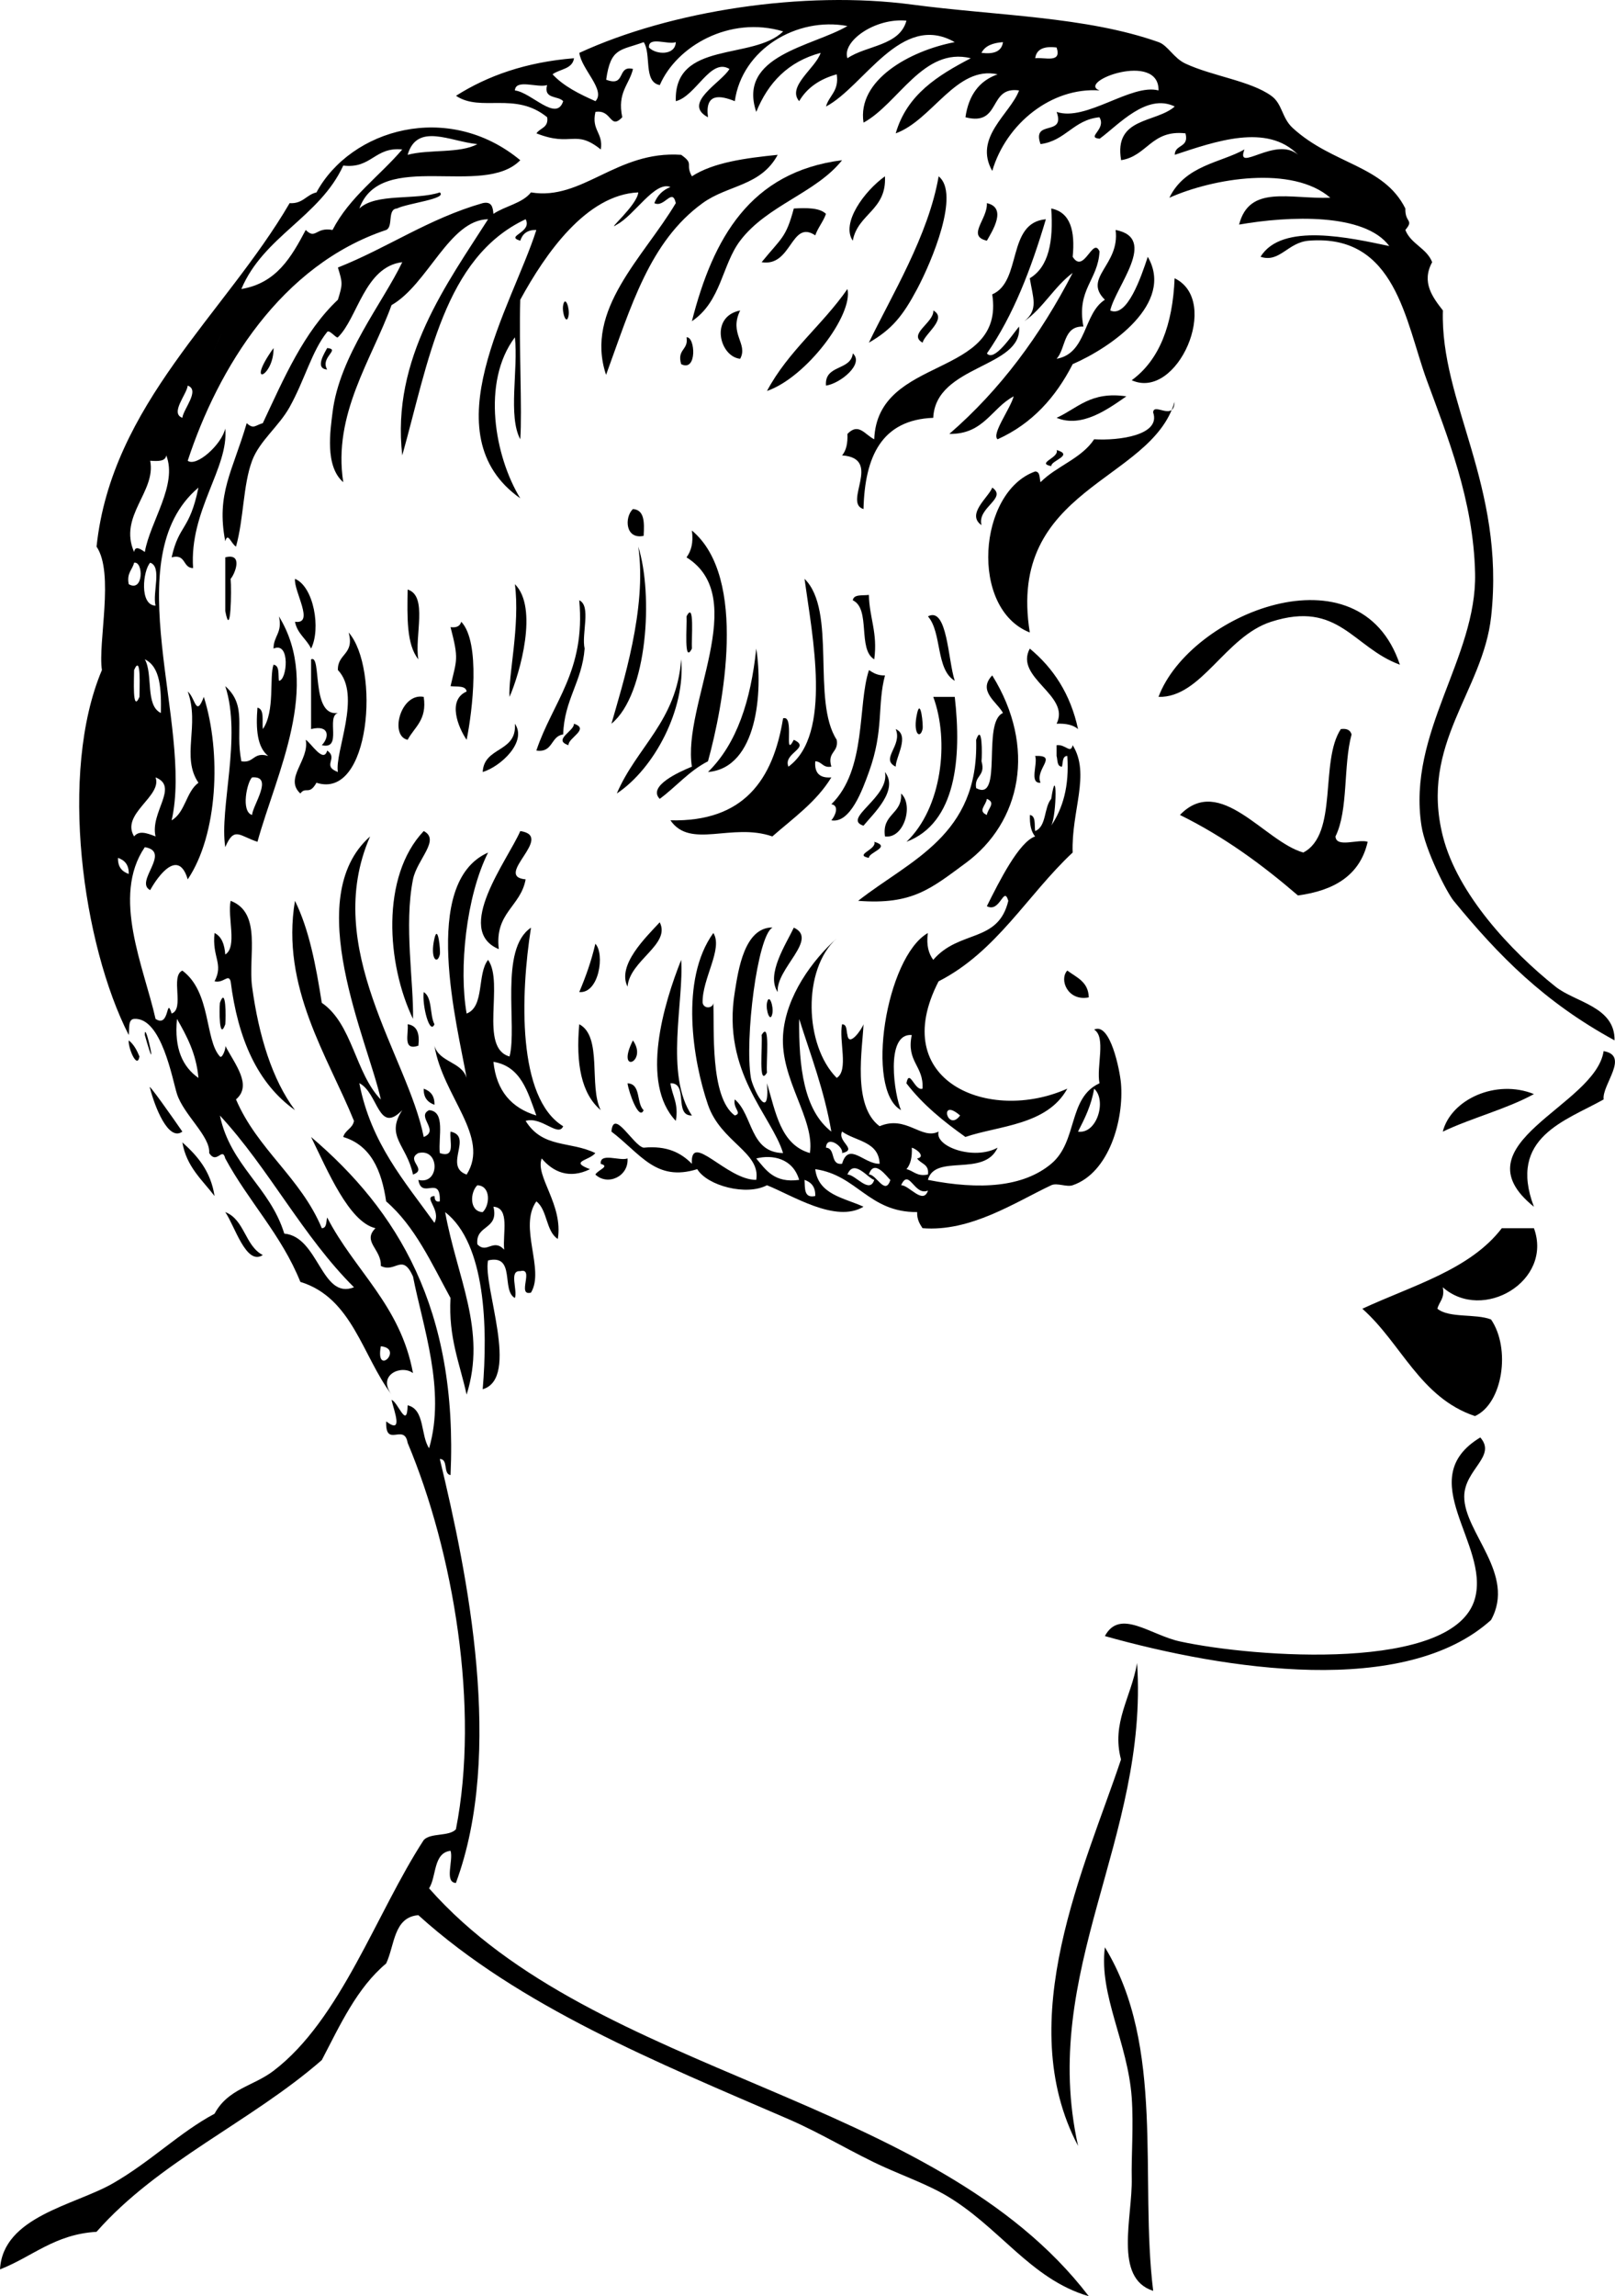 <svg xmlns="http://www.w3.org/2000/svg" viewBox="0 0 186.33 264.761"><g clip-rule="evenodd" fill-rule="evenodd"><path d="M97.154 18.472c-2.99 3.775-8.662 5.192-11.758 9.282-2.116 2.794-2.166 6.994-5.569 9.283 2.431-9.533 6.708-17.22 17.327-18.565zM108.29 20.329c2.505 1.972-.761 9.772-2.476 12.995-1.641 3.083-2.895 4.65-5.569 6.188 2.61-5.425 6.87-12.334 8.05-19.183zM113.86 23.422c2.368.535.625 3.223 0 4.332-2.38-.543.11-2.484 0-4.332zM135.52 32.086c5.389 2.586.308 14.14-4.95 11.757 3.22-2.352 4.73-6.405 4.95-11.757zM64.976 35.181c.235-1.178.788.395.619 1.237-.236 1.178-.788-.395-.619-1.237zM85.396 35.8c-1.324 2.708.953 3.818 0 5.569-2.383-.237-3.541-4.87 0-5.569zM107.68 35.8c1.677.932-.985 2.669-1.237 3.712-1.74-.991 1.34-2.313 1.24-3.712zM79.208 38.893c1.009-.108 1.249 4.049-.619 3.094-.511-1.749.873-1.603.619-3.094zM98.392 40.75c1.356 1.197-1.442 3.473-3.095 3.712-.195-2.464 2.863-1.675 3.095-3.712zM129.95 45.701c-2.101 1.457-5.142 3.687-8.045 2.475 2.42-1.092 3.93-3.087 8.05-2.475zM114.48 56.221c1.793 1.238-1.783 2.292-1.238 4.332-1.81-1.261.84-3.24 1.24-4.332zM73.021 58.695c1.353.091 1.328 1.56 1.237 3.094-2.142.434-2.219-2.168-1.237-3.094zM25.99 64.264c2.161-.553 1.057 2.02.619 2.476.122 1.278.022 7.103-.619 3.713v-6.189zM34.035 66.74c2.179.916 3.006 5.784 1.856 8.044-.528-1.122-1.594-1.706-1.856-3.093 2.319.33-.156-3.505 0-4.951zM90.966 88.398c5.093-3.717 2.743-15.135 1.856-21.658 3.749 3.676.79 14.061 3.714 18.563.253 1.492-1.131 1.345-.62 3.095-.999.175-1.064-.584-1.855-.619-.113 1.349.506 1.969 1.855 1.856-1.715 2.823-4.387 4.688-6.807 6.808-4.688-1.623-9.447 1.501-11.758-1.857 8.45.2 11.846-4.657 12.995-11.757 1.39-.477.017 4.814 1.238 2.475 2.046.929-1.285 1.513-.618 3.094zM59.406 67.359c2.735 2.711.594 10.214-.618 12.995-.184-2.259 1.238-8.239.618-12.995zM47.03 67.978c2.378.716.767 5.422 1.238 8.045-1.385-1.71-1.284-4.906-1.238-8.045zM98.392 69.215c.101-.725 1.128-.521 1.856-.619.046 2.637 1.034 4.328.618 7.426-1.953-1.145-.37-5.824-2.478-6.807zM161.51 76.642c-5.423-1.982-7.04-7.458-14.852-4.951-5.335 1.712-8.043 8.792-12.996 8.663 3.58-9.584 23.23-17.576 27.85-3.712zM61.881 86.542c1.861-5.565 5.693-9.16 4.951-17.328 1.404.658.235 3.89.619 5.569-.294 3.832-2.359 5.893-2.475 9.901-1.46.192-1.152 2.151-3.095 1.858zM79.208 71.072c.957-1.893.545 2.684.619 3.712-.957 1.892-.545-2.684-.619-3.712zM107.06 71.072c2.246-1.193 2.315 5.091 3.094 7.425-2.21-1.303-1.46-5.553-3.09-7.425zM32.179 71.072c4.951 8.029-.282 18.066-2.475 25.99-2.052-.654-2.685-1.834-3.713.618-.705-4.484 1.925-12.665 0-18.564 2.581 2.297 1.109 4.858 1.856 8.664 1.491.253 1.345-1.131 3.094-.619-1.271-.998-1.436-3.103-1.237-5.569.84.191.513 1.549.619 2.475 1.437-2.052.723-6.011 1.237-7.425.725.1.522 1.128.619 1.855.944-.01 1.356-4.586-.619-3.713-.015-1.457 1.065-1.822.619-3.712zm-3.095 22.896c.058-1.099 2.546-4.535 0-4.332-.58.522-1.321 3.945 0 4.332zM53.218 71.691c2.246 2.376 1.298 10.259.619 13.613-.97-1.412-2.265-4.588 0-5.569-.1-.725-1.128-.521-1.856-.618.716-3.11.977-3.051 0-6.807.719.1 1.101-.138 1.237-.619zM38.985 89.017c-.395-2.299 2.779-8.857 0-11.757-.064-1.92 1.947-1.766 1.238-4.332 3.614 4.096 2.548 19.356-3.713 17.326-.835 1.502-1.236.386-1.856 1.239-1.913-1.756 1.08-3.837.619-6.189.591.324 2.054 2.777 2.476 1.239 1.333.921-.678 1.746 1.236 2.474z"/><path d="M87.253 74.784c.777 4.91.15 13.759-5.569 14.233 3.335-3.266 4.942-8.258 5.569-14.233zM118.81 74.784c2.709 2.242 4.689 5.212 5.569 9.282-.552-.48-1.397-.665-2.476-.619 1.66-3.288-4.91-5.288-3.09-8.663zM35.891 76.022c1.272-.625-.062 6.642 3.094 6.188-1.407.449.57 4.283-1.856 3.713.885-.904.909-2.397-1.238-1.857v-8.044zM100.25 77.26c.497.328 1.006.646 1.855.619-.924 3.481-.087 6.259-1.855 11.138-.729 2.014-2.148 5.968-4.332 5.569.431-.499.964-1.695 0-1.856 4.102-4.001 3-11.491 4.342-15.47zM48.886 80.354c.403 2.672-1.069 3.47-1.856 4.95-2.124-.462-.809-5.463 1.856-4.95zM107.68 80.354h2.475c.807 7.054.157 14.543-5.569 16.709 4.09-3.906 4.97-11.612 3.09-16.709zM105.82 82.21c.402-1.745.719 1.426.62 1.856-.29 1.243-1.17.501-.62-1.856zM66.213 83.448c1.897.608-.711 1.651-.619 2.476-1.897-.609.712-1.652.619-2.476zM103.34 84.066c1.668.732-.001 3.227 0 4.332-1.83-.898.82-2.414 0-4.332zM154.7 84.066c.72-.1 1.101.137 1.237.619-.974 3.564-.351 8.726-1.857 11.758.078 1.367 2.626.262 3.715.619-.88 3.864-3.861 5.628-8.045 6.188-4.104-3.529-8.5-6.766-13.615-9.282 4.635-4.805 9.771 3.09 14.233 4.332 4.07-2.126 1.87-10.511 4.33-14.234zM119.43 87.161c2.732-.089-.058 1.515.618 3.093-1.34.106-.28-2.194-.62-3.093zM102.1 89.017c1.641 2.085-1.351 4.813-2.475 6.188-2.544-.796 3.085-3.296 2.475-6.188zM103.96 91.493c1.474 1.313.344 5.258-1.857 4.95-.38-2.651 2.02-2.523 1.86-4.95zM48.886 95.824c1.963 1.009-.775 3.271-1.237 5.57-1.059 5.265.105 11.997 0 16.089-3.039-6.31-3.734-16.42 1.237-21.656zM60.025 95.824c4.065.605-3.183 5.227.619 5.57-.562 3.151-3.595 3.831-3.095 8.044-5.26-2.18 1.044-10.297 2.476-13.606zM91.585 106.96c2.903 1.327-2.085 4.723-1.857 7.425-1.388-2.03.993-5.58 1.857-7.42zM50.125 108.2c.402-1.746.718 1.425.619 1.856-.288 1.24-1.163.5-.619-1.86zM68.688 108.82c1.11 1.15.437 5.77-1.856 5.569.736-1.74 1.393-3.56 1.856-5.57zM123.14 111.91c1.061.795 2.434 1.279 2.476 3.093-2.41.48-3.45-2.04-2.48-3.09zM25.372 115.63c.713-2.002.7 1.662.619 2.476-.714 1.99-.701-1.67-.619-2.48zM88.491 115.63c.236-1.178.787.395.619 1.238-.236 1.17-.788-.4-.619-1.24zM47.03 118.1c1.088.149 1.411 1.065 1.238 2.475-1.862.62-1.097-1.38-1.238-2.48zM87.872 119.34c1.037-1.782.493 3.162.619 4.332-1.037 1.78-.493-3.16-.619-4.33zM73.021 119.96c1.769 2.51-2.022 4.02 0 0zM185.02 121.2c3.049.517-.229 3.904 0 5.57-4.379 2.464-11.088 4.362-8.044 12.376-9.07-7.29 7.11-11.59 8.04-17.95zM48.886 125.53c.762.27 1.271.792 1.238 1.857-.761-.28-1.27-.8-1.238-1.86zM176.98 126.15c-3.199 1.751-7.167 2.735-10.52 4.332.94-3.71 6.14-6.1 10.52-4.33zM69.307 134.19c-.104-1.342 2.195-.28 3.094-.618.148 2.081-2.298 3.197-3.713 1.855.351-.57 1.721-.93.619-1.23zM176.98 141.62c2.213 6.098-5.911 10.874-10.52 6.808.262 1.293-.424 1.639-.618 2.475 1.362 1.112 4.409.541 6.188 1.238 2.298 3.364 1.346 9.698-1.855 11.139-6.337-2.122-8.506-8.408-12.996-12.377 5.774-2.683 12.423-4.491 16.089-9.282h3.71zM170.79 165.75c1.921 2.175-1.842 3.686-1.855 6.808-.021 4.149 6.01 8.964 3.093 14.232-9.909 8.947-30.548 5.783-44.554 1.856 1.735-3.222 5.236-.125 8.662.619 8.58 1.862 31.691 3.568 34.036-4.95 1.73-6.3-7.28-13.79.61-18.57zM131.19 191.74c1.347 20.244-11.307 35.524-6.807 55.693-7.654-14.477.873-32.336 4.951-44.555-1.12-4.26 1.15-7.06 1.86-11.14z"/><path d="M127.48 224.54c6.987 11.416 3.976 26.701 5.568 39.604-4.596-1.459-2.372-8.475-2.475-12.995-.056-2.434.224-6.063 0-9.282-.46-6.38-3.79-11.8-3.1-17.32zM126.86 13.521c-3.015.287-3.892 2.711-6.809 3.095-1.05-2.907 2.906-.807 1.856-3.713 3.401 1.157 8.616-3.311 11.757-2.475.082-4.577-9.548-.999-6.805 0-5.511-.397-10.778 3.811-12.378 9.282-2.196-3.864 2.079-6.572 3.095-9.282-3.613-.519-2.011 4.176-6.188 3.093.363-2.525 1.574-4.202 3.713-4.951-4.769-1.046-7.515 5.269-11.759 6.808 1.293-4.485 4.871-6.683 8.664-8.664-5.479-1.347-8.359 5.248-12.376 7.425-.765-4.896 5.323-8.285 10.521-9.281-6.174-3.523-10.446 5.104-14.853 7.425.357-1.294 1.534-1.767 1.239-3.713-1.94.537-3.418 1.534-4.333 3.095-1.451-1.694 1.923-3.825 2.475-5.569-3.741 1.003-6.055 3.434-7.426 6.807-2.196-6.534 6.49-7.532 10.521-9.901-5.85-1.099-12.165 2.684-12.996 8.664-1.709-.687-3.47-.965-3.094 1.856-3.05-1.606 1.585-4.022 2.476-5.569-2.187-1.336-3.854 3.141-6.189 3.713-.238-7.056 8.955-4.669 12.387-8.046-6.184-1.845-12.308 1.714-14.233 6.19-1.93-.34-.949-3.59-1.856-4.951-2.693.99-3.808.598-4.332 4.332 2.34.895 1.188-1.701 3.095-1.239-.436 1.833-1.844 2.694-1.238 5.569-1.459 1.515-1.151-.924-3.094-.619-.496 2.147.921 2.378.619 4.332-3.012-2.397-3.317-.232-7.426-1.856.402-.629 1.423-.64 1.238-1.857-3.691-3.022-7.643-.541-10.52-2.475 3.662-2.321 8.082-3.883 13.614-4.332-.172 1.271-1.653 1.235-2.475 1.856 1.296 1.386 3.091 2.272 4.95 3.095 1.228-1.269-1.639-3.693-1.856-5.569C77.398 1.23 92.746-1.13 105.211.527c9.75 1.295 20.091 1.363 28.465 4.332 1.059.374 1.725 1.836 3.095 2.475 3.129 1.456 7.484 1.979 9.901 3.713 1.299.932 1.196 2.541 2.476 3.713 4.593 4.207 10.504 4.282 12.994 9.281-.055 1.689 1.032 1.247 0 2.476.64 1.628 2.454 2.083 3.095 3.713-1.271 2.305.052 4.051 1.237 5.569-.331 10.61 7.212 20.172 5.569 35.272-.946 8.699-8.282 14.686-5.569 25.371 1.687 6.637 7.827 13.207 12.996 17.327 2.264 1.805 6.871 2.293 6.807 6.188-8.089-4.411-13.325-9.704-18.563-16.089-.783-.953-3.275-5.815-3.715-8.664-1.65-10.716 6.397-19.357 6.189-29.083-.182-8.483-3.244-15.927-5.571-22.278-2.475-6.76-3.555-16.897-13.612-16.089-2.458.198-3.347 2.584-5.569 1.857 2.442-4.018 10.466-2.156 14.852-1.239-2.829-3.832-11.521-3.488-17.328-2.475 1.191-4.611 5.758-2.933 10.521-3.095-4.365-3.77-13.508-2.26-18.564 0 1.821-3.77 5.976-4.038 8.663-5.569-1.079 2.826 3.622-1.613 6.189.619-3.575-3.687-9.591-1.53-14.233 0 .008-1.229 1.688-.787 1.237-2.475-3.942-.437-4.396 2.618-7.425 3.093-.862-4.988 3.994-4.256 6.188-6.188-3.247-1.581-6.509 2.143-8.662 3.713-1.63-.148.82-1.064-.03-2.476zM97.773 6.715c2.207-1.504 6.018-1.408 6.807-4.332-3.66-.343-7.473 2.409-6.807 4.332zM77.97 4.859c-.899.338-3.198-.724-3.094.619.789.842 3.032.955 3.094-.619zm35.27 1.237c1.411.172 2.327-.149 2.477-1.237-1.15.084-2.07.407-2.48 1.237zm6.19.619c1.097-.141 3.099.624 2.475-1.237-1.4-.174-2.32.148-2.47 1.237zm-54.454 4.951c-.577-.661-2.283-.192-1.856-1.856-1.088.355-3.636-.749-3.713.619 1.92.23 4.784 3.682 5.569 1.237zM41.46 24.041c1.908-1.805 6.501-.924 9.283-1.856.903.745-3.68 1.236-4.951 1.856-1.145.094-.38 2.096-1.238 2.476-12.137 4.05-19.399 15.946-22.896 26.609.995.753 3.902-1.847 4.332-3.713.418 4.55-4.162 9.448-3.712 16.09-1.23-.009-.787-1.689-2.476-1.239.868-3.867 2.054-3.012 3.094-8.043-9.636 8.157-.573 27.416-3.094 38.366 1.576-.899 1.661-3.29 3.094-4.332-2.027-2.963.183-6.655-1.238-10.52.894.739.938 3.049 1.857.619 2.043 6.434 1.618 15.898-1.857 21.041-1.054-3.571-3.372-.495-4.331 1.237-1.871-.942 2.513-4.414-.619-4.951-3.884 5.694-.088 13.863 1.238 19.803 1.664 1.103 1.196-2.727 1.856-.619 1.531-.533-.182-4.308 1.237-4.95 3.341 2.479 2.578 7.996 4.332 9.901.271.292.74-1.003.619-1.239 1.102 2.129 3.159 4.547 1.238 6.189 2.471 5.78 7.473 9.028 9.901 14.851.602-.016.48-.757.619-1.237 3.15 6.131 8.462 10.103 9.901 17.946-1.314-1.01-4.169.189-2.475 2.475-3.373-4.467-4.523-11.153-10.521-12.995-2.189-5.442-5.986-9.278-8.663-14.232-.346-1.398-.965.75-1.856-.619.158-1.928-2.922-4.38-3.713-6.808-.515-1.578-1.769-8.889-4.95-8.662-.729.051-.52 1.165-.619 1.855-5.314-10.404-8.098-30.26-3.094-42.079-.48-3.18 1.453-11.176-.619-14.233 1.733-16.419 14.825-26.84 22.277-39.604 1.54.096 1.916-.971 3.094-1.237 3.959-7.301 15.197-10.592 23.515-3.713-4.254 4.371-16.088-1.324-18.565 5.567zm-6.188 2.476c1.18 1.161 1.12-.367 3.094 0 1.966-3.809 5.385-6.166 8.044-9.282-3.208-.321-3.528 2.247-6.807 1.856-2.727 5.937-9.187 8.14-11.757 14.233 4.071-.674 5.781-3.708 7.426-6.807zM16.708 76.022c.974 1.708.026 5.336 1.856 6.188.047-2.728-.043-5.318-1.856-6.188zM47.03 17.854c2.431-.664 6.054-.134 8.044-1.237-3.113-.289-6.955-2.522-8.044 1.237zM25.372 38.893c-1.823 4.009.822-1.81 0 0zm-4.332 9.282c.105-.998 2.077-3.189.619-3.713-.105.999-2.077 3.191-.619 3.713zm-3.713 4.951c.708 3.584-3.687 6.36-1.856 10.52.131-.748.687-.38 1.237 0 .616-3.52 3.801-7.736 2.475-11.138-.104.721-.978.671-1.856.618zm-2.475 14.233c1.723.991 1.711-2.672.619-2.476-.196.837-.881 1.182-.619 2.476zm3.094 2.474c-.377-1.479.776-4.49-.619-4.951-.832.907-1.265 4.903.619 4.951zm-1.857 10.521c-.006-.907.234-5.064-.618-3.094.006.907-.234 5.064.618 3.094zm-.618 16.089c.559-.684 1.384-.429 2.475 0-.652-2.804 2.742-5.727 0-6.808.8 2.184-4.055 4.206-2.475 6.808zm-.619 4.327c.033-1.064-.476-1.586-1.238-1.856-.033 1.069.476 1.586 1.238 1.856zm8.044 23.52c-.255-2.838-1.354-4.833-2.476-6.806-.34 3.44.662 5.53 2.476 6.81zm9.901 17.95c3.99.35 4.271 7.679 8.044 6.188-5.901-5.856-9.816-13.7-15.47-19.802 1.212 5.79 5.775 8.24 7.426 13.61zm11.139 12.99c-.652 3.59 2.682.26 0 0z"/><path d="M77.352 21.566c-1.792-.738-4.15 3.259-6.188 4.332-1.434.961 2.37-2.226 2.475-3.713-5.976.265-10.688 7.013-13.614 12.376-.168 5.211.24 12.838 0 16.09-1.434-2.692-.214-8.037-.619-11.758-3.89 5.167-2.321 13.762.619 18.565-10.466-7.37-.927-22.189 1.856-30.941-1.058-.028-1.603.459-1.856 1.237-1.828-.539 1.436-.927.619-2.475-9.409 4.411-11.204 16.437-14.233 27.228-1.293-11.196 5.247-19.917 9.901-27.228-4.473.071-6.936 7.498-11.138 9.901-2.278 6.276-6.801 12.576-5.57 20.42-2.155-1.857-1.483-6.018-1.237-8.045.789-6.518 5.799-12.635 8.044-17.326-4.355.534-5.149 6.465-7.426 8.663-.174.168-.984-.934-1.237-.619-1.776 2.206-2.569 5.493-4.332 8.664-1.245 2.239-3.475 3.895-4.332 6.188-1.051 2.814-.945 6.641-1.856 9.901-.578-.35-.938-1.72-1.238-.619-1.068-5.478.844-8.042 2.475-13.614.813.742.974.242 1.857 0 2.44-5.191 4.731-10.532 8.663-14.233.556-1.811.556-1.901 0-3.712 5.759-2.287 10.456-5.634 16.708-7.427 1.053-.228 1.168.483 1.237 1.239 1.354-.916 3.332-1.207 4.332-2.476 5.935.994 9.862-4.846 17.327-4.332 1.552 1.09.434 1.022 1.237 2.476 2.512-1.614 6.159-2.093 9.901-2.476-1.959 3.633-5.738 3.45-8.663 5.569-6.124 4.436-8.264 11.938-11.139 19.802-2.53-7.525 4.36-13.593 8.044-19.802-.407-1.853-1.322.592-2.475 0 .348-.89.966-1.508 1.858-1.855zM102.1 20.329c.215 3.927-3.133 4.292-3.712 7.425-1.385-2.012 1.323-5.716 3.712-7.425zM91.585 24.041c1.525-.082 2.981-.093 3.712.62-.322.915-.914 1.559-1.236 2.475-2.816-1.878-2.693 3.678-6.189 3.095 2.314-2.835 2.803-2.791 3.713-6.19zM113.86 40.75c.854 1.014 2.857-2.057 3.713-3.094.444 4.782-9.627 4.395-9.9 10.52-5.961.229-7.898 4.479-8.046 10.52-2.407-.715 2.249-5.856-2.475-6.188.479-.552.665-1.398.619-2.475 1.287-1.343 1.999.075 3.093.619.376-9.764 15.124-6.939 13.614-16.709 3.468-1.482 1.634-8.268 6.188-8.663-1.7 5.718-3.75 11.091-6.8 15.47z"/><path d="M125 37.656c-2.367-.098-2.012 2.527-3.095 3.713 3.519-.608 3.051-5.201 5.57-6.808-2.599-2.56 1.767-3.986 1.237-8.044 4.941.937.008 6.497-.618 9.283 1.939.886 3.559-3.849 4.33-6.188 3.11 5.365-4.249 10.459-8.664 12.375-1.956 3.82-4.681 6.869-8.662 8.664-.738-.581 1.446-3.47 1.857-4.951-2.566 1.353-3.446 4.393-7.427 4.332 5.861-5.072 10.51-11.357 14.231-18.565-2.127 1.585-3.388 4.036-5.567 5.569 1.638-1.364.989-2.658.618-4.951 2.197-1.31 2.742-4.271 2.475-8.045 2.232.449 2.768 2.597 2.475 5.571 1.296 2.069 2.327-2.387 3.097-.62-.17 3.342-2.67 4.343-1.86 8.665zM97.773 33.324c.689 2.957-4.74 10.19-9.283 11.758 2.433-4.582 6.412-7.615 9.283-11.758zM31.56 40.131c.042 3.375-3.338 4.665 0 0zM37.748 40.131c1.595.149-.851 1.064 0 2.475-1.54-.093-.181-2.095 0-2.475zM135.52 46.319c-2.687 9.278-19.409 9.881-16.708 26.609-6.989-2.745-5.954-16.232.619-18.565.602.017.479.758.618 1.238 1.845-1.869 4.714-2.712 6.188-4.95 2.854.175 7.72-.47 6.807-3.095.05-1.195 2.41 1.071 2.47-1.237z"/><path d="M121.91 51.889c2.051.604-.691 1.223-.619 1.856-1.79-.347.95-.965.62-1.856zM79.827 61.171c6.5 5.423 3.59 20.317 1.856 26.609-2.188 1.112-3.668 2.933-5.569 4.332-1.422-1.464 2.226-3.108 3.713-3.713-1.135-7.158 6.833-19.467-.619-24.134.52-.718.816-1.659.619-3.094zM73.639 63.027c1.74 5.505 1.094 16.984-3.094 20.421 1.264-4.449 4.133-13.322 3.094-20.421zM21.658 70.454c.817-4.781-.453 2.654 0 0z"/><path d="M78.59 76.022c.536 5.698-3.082 12.59-7.426 15.471 2.28-5.352 6.912-8.353 7.426-15.471zM114.48 77.879c5.14 8.272 3.343 16.931-3.094 21.658-4.018 2.952-6.143 4.812-12.376 4.332 6.008-4.719 13.937-7.516 13.613-18.565.713-2.002.7 1.663.618 2.476.512 1.75-.871 1.603-.618 3.095 3.153 1.688.624-7.615 3.095-8.664-.67-1.265-2.97-2.531-1.24-4.333zm-.62 16.089c.088-.73 1.102-1.403 0-1.856-.09.73-1.1 1.403 0 1.856zM59.406 83.448c1.442 2.089-1.638 4.941-3.713 5.569.135-2.959 3.967-2.221 3.713-5.569z"/><path d="M118.81 93.968c.725.1.521 1.128.619 1.856 1.333-.522.998-2.714 1.855-3.712.665-4.354.665 1.814 0 3.093 1.32-1.98 2.103-4.499 1.856-8.044-.601.017-.479.757-.619 1.237-.6-.017-.479-.757-.618-1.237v-1.237c1.059-.13 1.604 1.054 1.855 0 2.085 3.334-.171 7.573 0 12.376-5.223 4.883-8.774 11.439-15.469 14.852-5.953 11.528 5.85 16.402 14.851 12.375-2.329 4.236-7.926 4.256-11.757 5.569-2.53-1.799-4.929-3.736-6.807-6.188.346-1.792.965.949 1.857.619.171-2.648-1.892-3.06-1.239-6.188-3.141-.234-1.973 7.077-1.237 8.664-4.187-2.331-1.746-17.655 3.095-20.421-.197 1.435.099 2.376.619 3.093 3.02-3.512 7.488-1.903 8.662-6.807-.538-1.827-.926 1.436-2.475.619 1.477-2.96 3.711-7.404 5.569-8.044-.46-.534-.64-1.38-.6-2.458zm-8.04 34.652c-2.5-2.17-1.46 1.99 0 0zM43.936 126.77c-1.454-6.676-9.295-23.196-1.237-30.322-5.641 12.891 4.38 25.403 6.188 34.653 1.886-.755-.905-2.361.619-3.093 1.925.137 1.046 3.08 1.238 4.95 1.861.624 1.096-1.379 1.237-2.476 2.643.537-.854 4.008 1.856 4.95 2.755-4.347-2.742-8.977-3.712-14.852.549 1.926 3.134 1.817 3.712 3.713-1.058-6.021-5.394-22.504 2.475-25.99-2.548 5.094-3.38 13.401-2.475 18.564 2.096-.793 1.188-4.588 2.475-6.189 1.884 2.655-1.077 10.152 2.476 11.14.923-3.532-1.214-12.39 2.475-14.852-1.216 7.747-1.602 19.653 3.713 22.896-.563 1.31-2.487-1.167-4.332-.619 1.992 3.2 5.13 2.295 8.044 3.713-.738.895-3.048.938-.619 1.856-2.387 1.176-4.268.314-5.57-1.237-.787 2.045 2.507 5.316 1.857 9.282-1.387-.882-1.181-3.357-2.476-4.332-2.085 2.946 1.002 7.867-.619 10.52-1.68.442.443-2.918-1.238-2.476-1.341-.104-.28 2.195-.619 3.095-1.599-.877.124-5.074-3.094-4.332-.634 2.901 3.729 13.594-.619 14.852.595-7.026.351-16.801-4.332-20.421 1.375 7.604 4.816 13.636 2.475 21.04-.772-3.559-2.113-6.552-1.856-11.139-2.185-4.003-4.101-8.275-7.426-11.139-.527-3.599-1.78-6.471-4.951-7.426.219-.812 1.09-.973 1.238-1.856-2.976-7.363-8.477-15.417-6.807-25.372 1.638 3.313 2.423 7.479 3.094 11.757 3.553 2.44 3.85 8.12 6.81 11.15zm-2.476-1.86c1.341 6.911 5.214 11.288 8.664 16.089.803-1.534-1.381-3.002 0-3.093.035.376.092.731.619.618.11-3.145-2.09-.136-2.476-2.476 2.492.604 2.492-3.698 0-3.094-1.518.824 1.115 1.868-.619 2.475-.712-3.412-3.227-4.388-1.238-7.425-2.788 2.86-2.744-1.97-4.95-3.11zm20.421 3.71c-.997-2.717-1.764-5.662-4.951-6.188.342 3.37 2.104 5.33 4.951 6.19zm-6.188 11.14c.843-.788.956-3.031-.619-3.095-.843.79-.955 3.04.619 3.1zm-.619 3.71c1.095 1.16 1.807-.737 3.095.618-.192-1.87.687-4.812-1.238-4.95.652 2.72-2.093 2.03-1.857 4.33zM100.87 97.062c2.051.604-.69 1.223-.618 1.855-1.795-.345.95-.964.62-1.855zM24.753 113.15c1.074-2.062-.312-2.746 0-5.569.831.407 1.152 1.323 1.237 2.475 1.411-.858.231-4.307.619-6.188 3.654 1.39 2.003 6.4 2.475 9.901.766 5.668 2.334 10.742 4.951 14.233-4.347-3.079-6.594-8.257-7.426-14.852-.27-.92-.792.25-1.856 0zM76.114 106.34c1.304 2.562-3.451 4.372-3.713 7.425-1.242-2.49 2.122-5.69 3.713-7.42z"/><path d="M89.109 106.96c-1.726.973-3.211 12.829-2.475 17.326.18 1.099 2.212 5.406 1.856.619 1.001 3.33 1.576 7.087 4.951 8.045.601-3.934-3.438-8.457-3.095-13.614.299-4.483 3.425-8.666 6.189-11.138-3.985 3.568-3.736 12.333 0 16.089 1.411-.858.229-4.307.618-6.188.601.018.479.757.619 1.237.182 1.472 1.674-.688 1.855-1.237-.092 2.672-1.345 9.392 1.856 11.757 3.096-1.313 4.812 1.618 6.808.619-.497 1.729 4.072 3.359 6.807 1.857-1.57 3.446-7.212.65-8.044 3.712 6.023 1.191 11.01.836 14.231-1.856 3.09-2.58 1.896-7.605 5.571-9.282-.39-1.881.791-5.33-.62-6.188 1.847-.899 2.96 4.654 3.095 6.188.361 4.148-1.351 10.318-5.571 11.757-.709.244-1.799-.316-2.475 0-4.159 1.96-9.303 5.403-14.85 4.951-.329-.498-.646-1.005-.62-1.856-5.604.034-6.886-4.253-11.757-4.95.358 2.941 3.306 3.295 5.568 4.332-3.209 1.936-8.225-1.323-11.138-2.477-2.363 1.252-6.874.068-8.045-1.855-4.777 1.49-6.529-1.774-9.9-4.332.239-2.77 2.515 1.619 3.712 1.857 2.736-.262 4.337.612 5.569 1.855-.208-3.822 4.024 1.887 7.426 1.856.537-3.197-4.087-4.339-5.569-8.663-1.742-5.083-3.275-14.403.619-19.802 1.153 1.799-1.308 5.271-1.237 8.044.153.779 1.23.624 1.237 0 .134 2.901-.422 10.895 2.475 12.996.919-.27-.244-.792 0-1.856 2.116 1.803 1.718 6.119 5.569 6.188-1.286-4.272-7.091-9.315-5.569-18.564.405-2.56 1.102-7.41 4.319-7.45zm16.711 26.61c.949-.148.091-1.019-.619-1.237.046 1.076-.138 1.924-.618 2.475.836.194 1.182.881 2.476.618.18-1.21-.84-1.22-1.24-1.85zm-11.759 4.33c.032-1.065-.477-1.588-1.238-1.857.058.98-.084 2.15 1.238 1.86zm-1.857-1.85c-.732-2.508-3.104-2.943-4.951-2.475 1.122 1.34 2.081 2.86 4.951 2.47zm3.712-5.57c-.816-4.752-2.37-8.768-3.712-12.994-.062 5.62.571 10.56 3.712 12.99zm28.464 0c2.2.31 3.329-3.636 1.856-4.951-.33 1.94-1.09 3.45-1.86 4.95zm-27.226 2.47c.189-.75-1.787-2.133-1.857-.618 1.169.068.431 2.045 1.857 1.855.771-2.607 2.535.06 4.331 0-.092-2.589-2.774-2.587-4.331-3.713-.587 1.16 1.859 2.07.005 2.48zm5.566 3.1c-.389-.343-1.869-2.515-2.475-.619.83-.09 1.88 2.51 2.48.62zm-4.947-.62c.925-.012 2.529 2.3 3.093.619-.73-.19-2.341-2.49-3.097-.62zm9.287 1.85c-1.582.666-2.167-2.664-3.095-.62.93-.01 2.53 2.3 3.1.62z"/><path d="M77.352 124.91c.198 1.453.978 2.323.619 4.332-4.151-4.365-1.391-13.522.62-18.565.343 4.635-1.938 13.283 1.237 17.946-2.118.05-.359-3.78-2.476-3.72zM48.886 114.39c1.025.625.672 2.628 1.238 3.713-.551 1.3-1.442-2.21-1.238-3.71zM66.832 118.1c2.707 1.418 1.083 7.167 2.475 9.901-2.235-1.89-2.883-5.36-2.475-9.9zM16.708 119.34c-.029-2.08 1.685 5.98 0 0zM14.852 119.96c.578.454.938 1.125 1.237 1.857-.265 1.55-1.333-1.03-1.237-1.86zM17.327 125.53c-.567-1.185 2.78 3.595 3.712 4.951-1.634 1.19-3.205-2.96-3.712-4.95zM72.401 124.91c1.587.063.994 2.306 1.856 3.095-.513 1.26-1.695-1.96-1.856-3.09zM43.936 145.95c.092-1.901-2.177-2.783-.619-4.332-3.059-.722-5.527-6.651-7.426-10.52 9.917 8.441 16.973 19.745 16.089 38.986-.891-.14-.216-1.847-1.237-1.856 3.214 13.33 7.426 33.842 1.856 48.886-1.367-.076-.263-2.624-.619-3.712-2.015.254-1.596 2.942-2.476 4.331 19.257 21.792 58.323 23.773 76.114 47.03-6.808-1.977-10.373-8.144-16.707-11.758-1.954-1.113-4.654-2.13-6.809-3.094-3.646-1.632-7.28-3.902-11.137-5.568-15.072-6.516-31.043-12.97-42.699-23.516-2.865.229-2.719 3.47-3.713 5.569-3.37 2.817-5.303 7.073-7.426 11.138-8.153 7.111-18.851 11.679-25.99 19.803-4.855.29-7.414 2.89-11.135 4.33.327-6.094 8.6-7.39 12.995-9.901 4.389-2.509 7.725-5.896 11.758-8.045 1.553-2.893 4.45-3.157 6.807-4.951 7.753-5.899 11.844-18.186 17.327-26.608.792-.858 2.922-.378 3.713-1.237 2.752-13.961-.263-31.932-5.57-44.555-.385-2.34-2.585.668-2.475-2.475 2.041 1.556.887-1.247.619-2.477.722.18 1.787 3.511 1.856.619 2.009.467 1.476 3.475 2.475 4.95 1.955-6.705-.748-14.099-1.856-19.801-1.246-2.78-2.023-.35-3.713-1.22zM21.04 131.72c1.744 1.556 3.275 3.325 3.713 6.188-1.432-1.88-3.24-3.37-3.713-6.19zM25.99 139.76c2.239.855 2.276 3.912 4.332 4.951-1.915 1.27-3.228-3.35-4.332-4.95z"/></g></svg>
